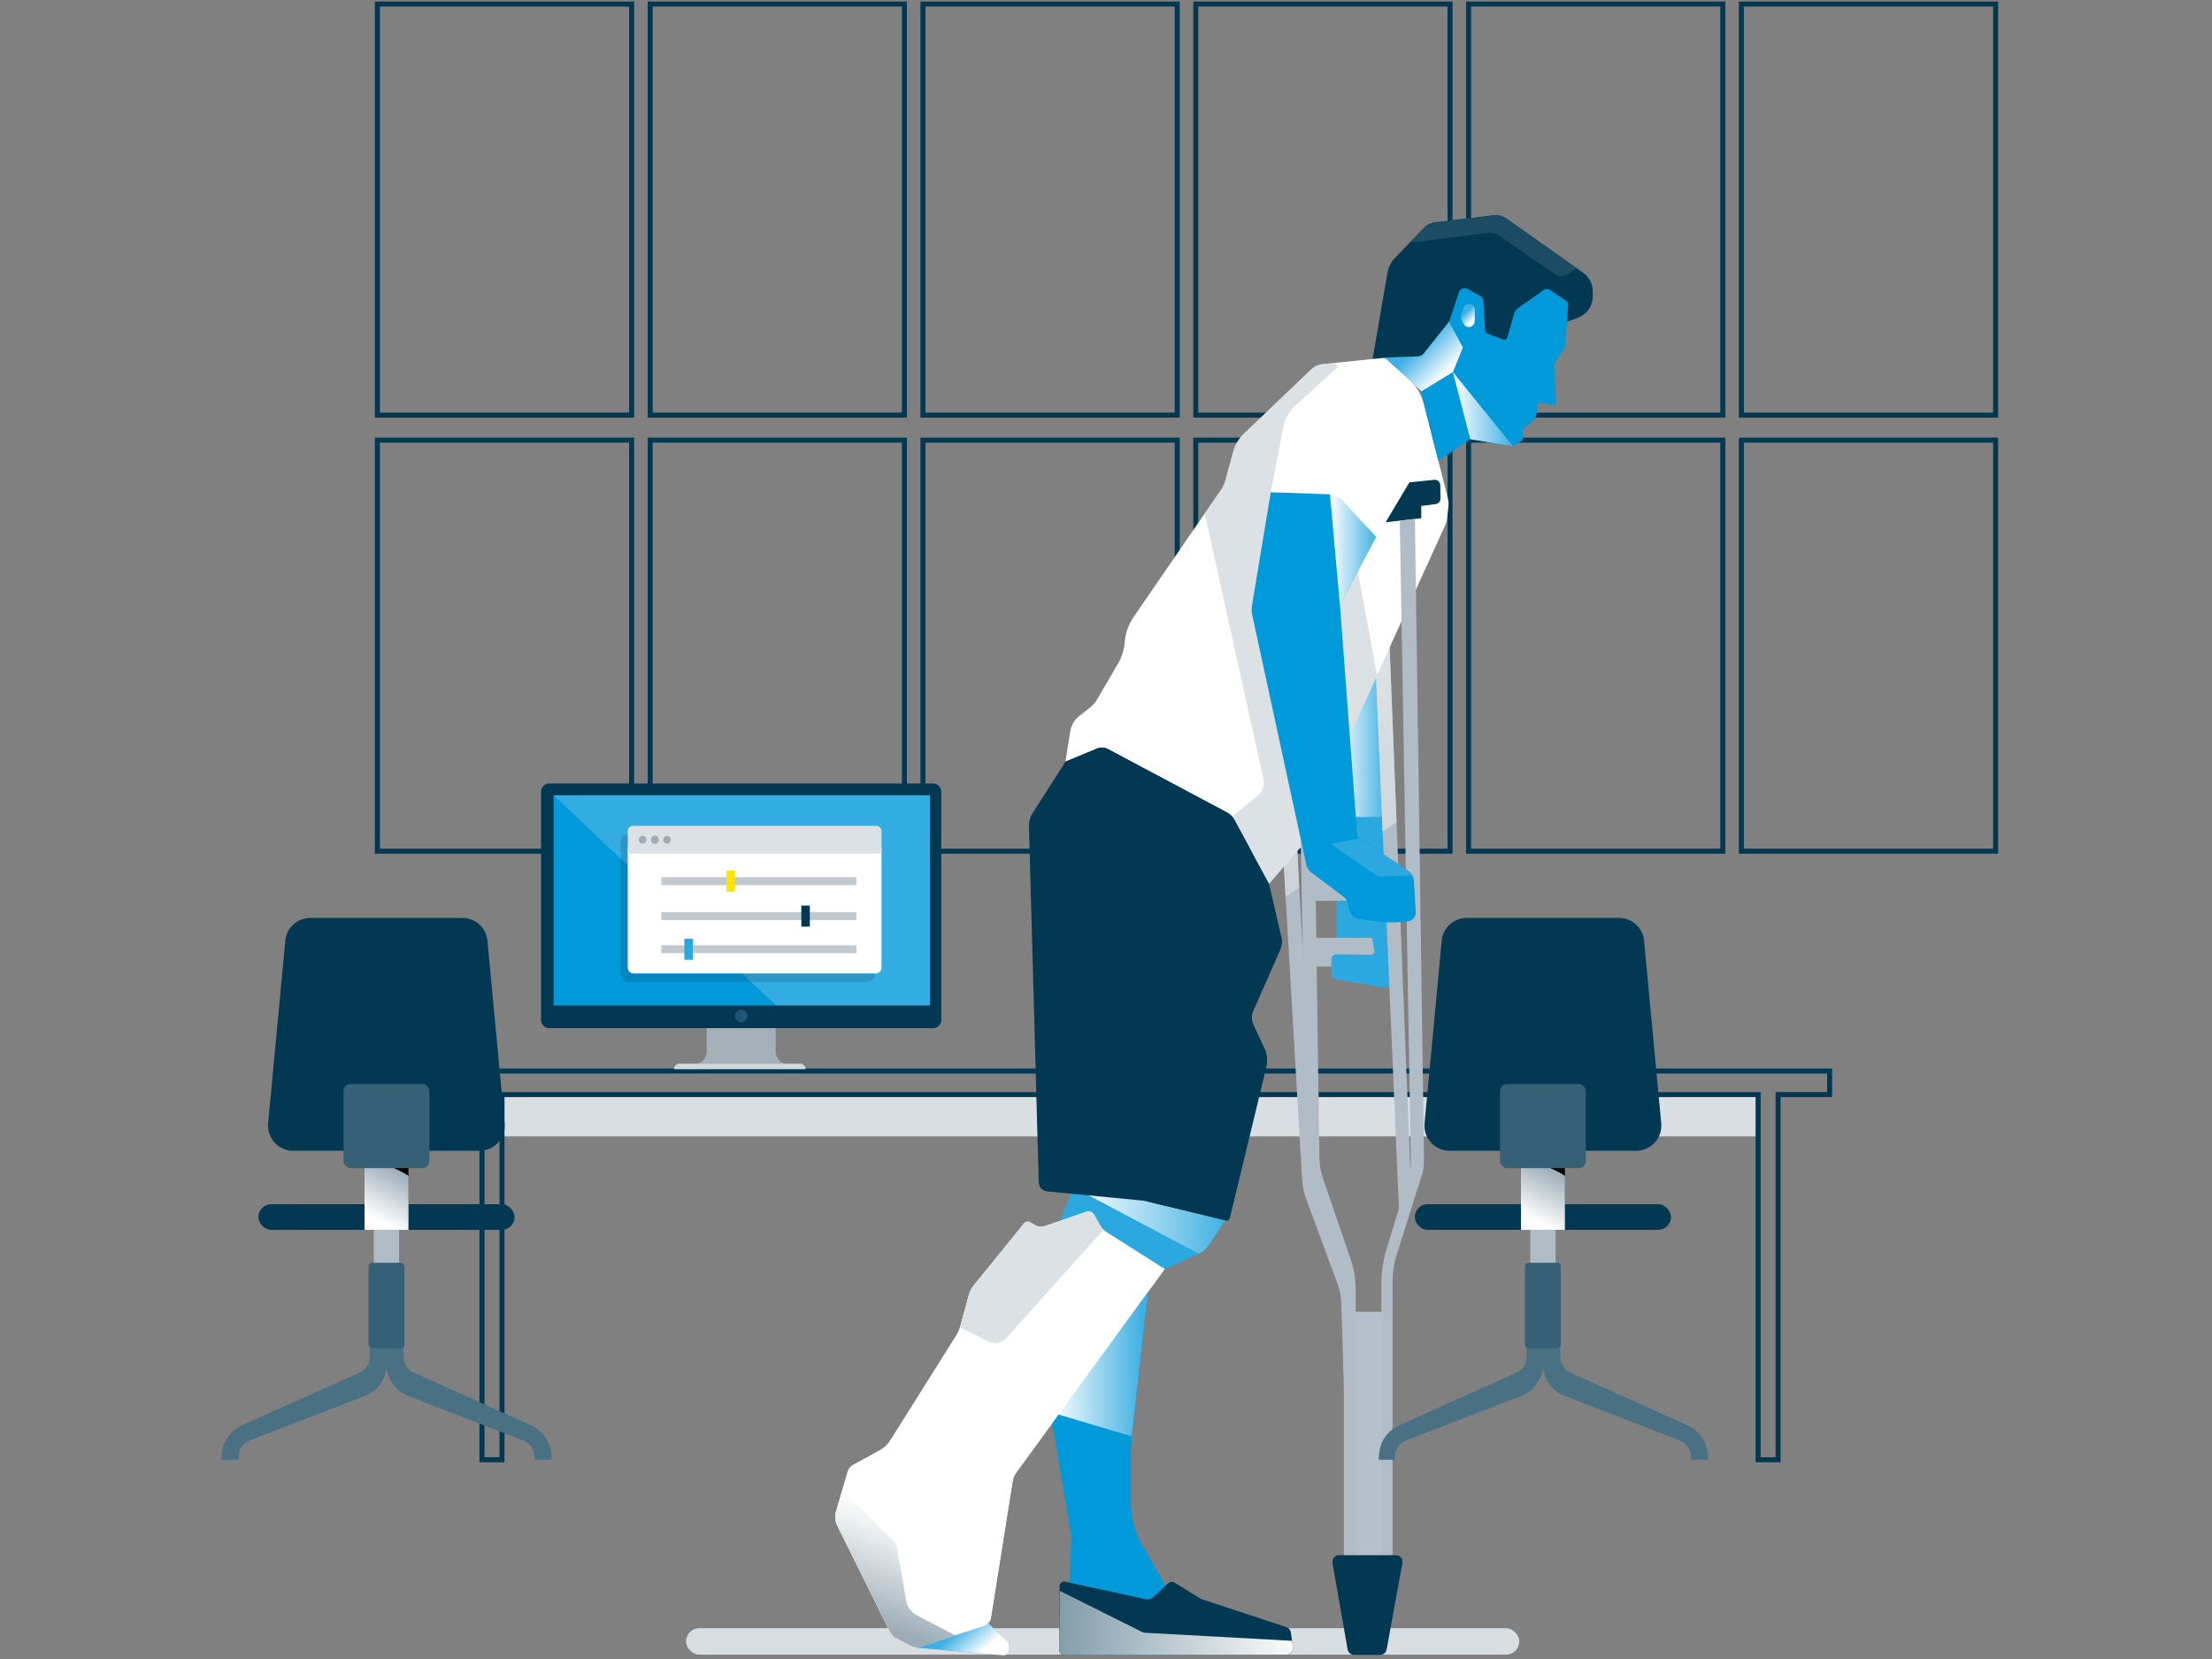 <?xml version="1.0" encoding="UTF-8"?>
<svg width="440px" height="330px" viewBox="0 0 440 330" version="1.1" xmlns="http://www.w3.org/2000/svg" xmlns:xlink="http://www.w3.org/1999/xlink">
    <rect x="0" y="0" width="440" height="330" fill="#808080" stroke="none"/>
    <title>Graphic elements / Icons / Rich icons / Marketplace / Challenges-Reduce-Workplace-Accidents</title>
    <defs>
        <linearGradient x1="24.319%" y1="-628.639%" x2="76.372%" y2="746.93%" id="linearGradient-1">
            <stop stop-color="#FFFFFF" offset="0%"></stop>
            <stop stop-color="#9DADB7" offset="100%"></stop>
            <stop stop-color="#000000" offset="100%"></stop>
        </linearGradient>
        <linearGradient x1="0%" y1="50%" x2="100%" y2="50%" id="linearGradient-2">
            <stop stop-color="#FFFFFF" offset="0%"></stop>
            <stop stop-color="#3FB0E2" offset="100%"></stop>
        </linearGradient>
        <linearGradient x1="46.702%" y1="-129.377%" x2="55.233%" y2="331.996%" id="linearGradient-3">
            <stop stop-color="#FFFFFF" offset="0%"></stop>
            <stop stop-color="#9DADB7" offset="100%"></stop>
            <stop stop-color="#000000" offset="100%"></stop>
        </linearGradient>
        <linearGradient x1="9.01132195e-14%" y1="50.088%" x2="100%" y2="50.088%" id="linearGradient-4">
            <stop stop-color="#FFFFFF" offset="0%"></stop>
            <stop stop-color="#3FB0E2" offset="100%"></stop>
        </linearGradient>
        <linearGradient x1="0%" y1="50.042%" x2="100%" y2="50.042%" id="linearGradient-5">
            <stop stop-color="#FFFFFF" offset="0%"></stop>
            <stop stop-color="#3FB0E2" offset="100%"></stop>
        </linearGradient>
        <linearGradient x1="0%" y1="49.984%" x2="100%" y2="49.984%" id="linearGradient-6">
            <stop stop-color="#FFFFFF" offset="0%"></stop>
            <stop stop-color="#3FB0E2" offset="100%"></stop>
        </linearGradient>
        <linearGradient x1="84.078%" y1="69.311%" x2="43.581%" y2="32.933%" id="linearGradient-7">
            <stop stop-color="#FFFFFF" offset="0%"></stop>
            <stop stop-color="#3FB0E2" offset="100%"></stop>
        </linearGradient>
        <linearGradient x1="71.065%" y1="79.106%" x2="42.618%" y2="32.657%" id="linearGradient-8">
            <stop stop-color="#FFFFFF" offset="0%"></stop>
            <stop stop-color="#3FB0E2" offset="100%"></stop>
        </linearGradient>
        <linearGradient x1="81.728%" y1="68.745%" x2="37.601%" y2="48.406%" id="linearGradient-9">
            <stop stop-color="#FFFFFF" offset="0%"></stop>
            <stop stop-color="#3FB0E2" offset="100%"></stop>
        </linearGradient>
        <linearGradient x1="104.384%" y1="52.892%" x2="-22.152%" y2="49.345%" id="linearGradient-10">
            <stop stop-color="#FFFFFF" offset="0%"></stop>
            <stop stop-color="#688897" offset="100%"></stop>
        </linearGradient>
        <linearGradient x1="-0.354%" y1="49.992%" x2="93.88%" y2="49.992%" id="linearGradient-11">
            <stop stop-color="#FFFFFF" offset="0%"></stop>
            <stop stop-color="#3FB0E2" offset="100%"></stop>
        </linearGradient>
        <linearGradient x1="60.431%" y1="13.669%" x2="40.918%" y2="86.445%" id="linearGradient-12">
            <stop stop-color="#FFFFFF" offset="0%"></stop>
            <stop stop-color="#EDF0F1" offset="24%"></stop>
            <stop stop-color="#BDC8CE" offset="71%"></stop>
            <stop stop-color="#9DADB7" offset="100%"></stop>
        </linearGradient>
        <linearGradient x1="40.934%" y1="93.466%" x2="52.136%" y2="39.746%" id="linearGradient-13">
            <stop stop-color="#FFFFFF" offset="0%"></stop>
            <stop stop-color="#9DADB7" offset="100%"></stop>
            <stop stop-color="#000000" offset="100%"></stop>
        </linearGradient>
        <linearGradient x1="40.934%" y1="93.466%" x2="52.145%" y2="39.746%" id="linearGradient-14">
            <stop stop-color="#FFFFFF" offset="0%"></stop>
            <stop stop-color="#9DADB7" offset="100%"></stop>
            <stop stop-color="#000000" offset="100%"></stop>
        </linearGradient>
    </defs>
    <g id="Graphic-elements-/-Icons-/-Rich-icons-/-Marketplace-/-Challenges-Reduce-Workplace-Accidents" stroke="none" stroke-width="1" fill="none" fill-rule="evenodd">
        <g id="reduce-workplace-accidents" transform="translate(44, 0)">
            <g id="Midlayer" transform="translate(31, 0.564)" stroke="#023852">
                <rect id="Rectangle" x="0.068" y="0.244" width="50.574" height="81.768"></rect>
                <rect id="Rectangle" x="54.33" y="0.244" width="50.574" height="81.768"></rect>
                <rect id="Rectangle" x="108.592" y="0.244" width="50.574" height="81.768"></rect>
                <rect id="Rectangle" x="162.859" y="0.244" width="50.574" height="81.768"></rect>
                <rect id="Rectangle" x="217.121" y="0.244" width="50.574" height="81.768"></rect>
                <rect id="Rectangle" x="271.387" y="0.244" width="50.574" height="81.768"></rect>
                <rect id="Rectangle" x="0.068" y="86.984" width="50.574" height="81.768"></rect>
                <rect id="Rectangle" x="54.33" y="86.984" width="50.574" height="81.768"></rect>
                <rect id="Rectangle" x="108.592" y="86.984" width="50.574" height="81.768"></rect>
                <rect id="Rectangle" x="162.859" y="86.984" width="50.574" height="81.768"></rect>
                <rect id="Rectangle" x="217.121" y="86.984" width="50.574" height="81.768"></rect>
                <rect id="Rectangle" x="271.387" y="86.984" width="50.574" height="81.768"></rect>
            </g>
            <g id="Ilus" transform="translate(0, 42.564)">
                <rect id="Rectangle" fill="#D8DEE2" fill-rule="nonzero" style="mix-blend-mode: multiply;" x="51.873" y="174.758" width="253.834" height="8.727"></rect>
                <polygon id="Path" stroke="#023852" points="319.937 170.48 36.332 170.48 36.332 175.163 51.873 175.163 51.873 247.799 55.854 247.799 55.854 175.163 305.712 175.163 305.712 247.799 309.688 247.799 309.688 175.163 319.937 175.163"></polygon>
                <path d="M214.99,191.783 L210.824,120.389 L213.532,117.465 L217.737,193.966 L225.083,214.729 L225.376,270.988 L224.493,270.832 L222.81,216.746 C222.763,215.349 222.491,213.968 222.005,212.658 L215.912,196.203 C215.386,194.784 215.075,193.294 214.99,191.783 L214.99,191.783 Z" id="Path" fill="#B0BDC6" fill-rule="nonzero"></path>
                <polygon id="Path" fill="url(#linearGradient-1)" fill-rule="nonzero" style="mix-blend-mode: multiply;" points="213.634 117.378 210.927 120.311 211.717 135.787 214.429 133.969"></polygon>
                <rect id="Rectangle" fill="#2BA8E0" fill-rule="nonzero" x="221.854" y="89.155" width="10.078" height="58.282"></rect>
                <rect id="Rectangle" fill="url(#linearGradient-2)" fill-rule="nonzero" style="mix-blend-mode: multiply;" x="221.854" y="86.383" width="10.078" height="33.563"></rect>
                <rect id="Rectangle" fill="#D8DEE2" fill-rule="nonzero" style="mix-blend-mode: multiply;" x="92.468" y="281.314" width="165.741" height="5.253" rx="2.626"></rect>
                <path d="M267.746,21.41 L269.776,20.689 C271.615,20.037 272.839,18.293 272.825,16.343 L272.825,15.368 C272.81,13.892 272.083,12.513 270.873,11.665 L255.61,0.887 C254.901,0.387 254.033,0.164 253.171,0.258 L241.366,1.666 C240.583,1.762 239.857,2.125 239.312,2.695 L233.459,8.771 C232.694,9.567 232.185,10.573 231.995,11.66 L228.995,29.007 L238.751,28.31 L253.746,29.494 L263.556,24.5 L267.746,21.41 Z" id="Path" fill="#023852" fill-rule="nonzero"></path>
                <polygon id="Path" fill="#B0BDC6" fill-rule="nonzero" points="217.751 143.982 229.693 143.982 229.693 149.693 217.4 149.693"></polygon>
                <path d="M233.337,151.369 L232.849,141.731 L229.507,142.409 C229.055,142.497 228.757,142.93 228.834,143.383 L229.376,146.55 C229.409,146.751 229.351,146.956 229.219,147.11 C229.086,147.265 228.891,147.352 228.688,147.349 L221.912,147.262 C221.628,147.256 221.354,147.365 221.151,147.562 C220.948,147.76 220.832,148.031 220.829,148.314 L220.829,151.053 C220.825,151.629 221.237,152.125 221.805,152.227 L229.985,153.689 C230.539,153.79 231.101,153.841 231.663,153.84 L233.424,153.84 L233.337,151.369 Z" id="Path" fill="#2BA8E0" fill-rule="nonzero"></path>
                <polygon id="Path" fill="#B0BDC6" fill-rule="nonzero" points="236.81 197.094 231.693 67.964 228.693 68.432 234.288 198.332"></polygon>
                <polygon id="Path" fill="url(#linearGradient-3)" fill-rule="nonzero" style="mix-blend-mode: multiply;" points="231.693 67.964 228.693 68.432 231.02 122.85 233.795 120.993"></polygon>
                <path d="M167.927,108.963 L168.902,102.901 C169.097,101.685 169.746,100.589 170.717,99.831 L172.805,98.199 C173.379,97.752 173.863,97.2 174.229,96.571 L178.371,89.477 C179.141,88.157 179.606,86.682 179.732,85.16 L179.732,85.16 C179.871,83.388 180.468,81.682 181.463,80.209 L198.917,54.803 C199.288,54.26 199.565,53.659 199.737,53.024 L201.312,47.265 C201.679,45.91 202.409,44.682 203.424,43.713 L216.888,30.849 C217.481,30.295 218.241,29.952 219.049,29.874 L231.127,28.632 C231.361,28.608 231.595,28.684 231.771,28.841 L236.224,32.842 C237.71,34.174 238.764,35.918 239.254,37.851 L244,56.523 C244.132,57.053 244.17,57.602 244.112,58.146 L243.859,60.494 C243.809,60.983 243.678,61.461 243.473,61.907 L219.732,114.123 C219.561,114.496 219.416,114.88 219.298,115.273 L217.38,121.607 C217.011,122.837 216.388,123.975 215.551,124.95 L208.439,133.233 L201.829,121.037 C201.312,120.079 200.523,119.296 199.561,118.786 L177.746,107.199 C176.216,106.385 174.402,106.297 172.8,106.96 L167.927,108.963 Z" id="Path" fill="#FFFFFF" fill-rule="nonzero"></path>
                <path d="M224.556,62.784 L215.288,83.41 L219.58,114.508 C219.634,114.376 219.673,114.235 219.732,114.108 L229.907,91.738 L224.556,62.784 Z" id="Path" fill="#BBC6CE" fill-rule="nonzero" opacity="0.52" style="mix-blend-mode: multiply;"></path>
                <path d="M234.873,53.536 L241.293,52.878 C241.597,52.847 241.901,52.944 242.13,53.147 C242.359,53.35 242.492,53.64 242.498,53.945 L242.537,56.611 C242.544,57.164 242.135,57.635 241.585,57.707 L238.712,58.077 L238.712,60.514 L230.966,61.396 L234.873,53.536 Z" id="Path" fill="#023852" fill-rule="nonzero"></path>
                <path d="M169.532,193.615 L166.395,201.499 L187.678,209.9 L194.439,206.82 C195.259,206.449 195.956,205.852 196.449,205.1 L200.302,199.253 L194.18,192.958 L169.532,193.615 Z" id="Path" fill="#2BA8E0" fill-rule="nonzero"></path>
                <path d="M194.18,192.958 L169.532,193.606 L194.439,206.811 C195.259,206.439 195.956,205.843 196.449,205.09 L200.302,199.243 L194.18,192.958 Z" id="Path" fill="url(#linearGradient-4)" fill-rule="nonzero" style="mix-blend-mode: multiply;"></path>
                <path d="M160.854,200.559 L161.912,201.163 C162.491,201.493 163.184,201.559 163.815,201.343 L172.107,198.473 C172.676,198.278 173.304,198.516 173.6,199.039 L174.859,201.231 C175.168,201.774 175.607,202.233 176.137,202.566 L187.663,209.875 L158.117,250.392 C157.762,250.879 157.526,251.443 157.429,252.039 L153.117,279.204 C152.994,279.969 152.454,280.603 151.717,280.846 L139.151,284.973 C138.507,285.19 137.802,285.134 137.2,284.817 L134.098,283.204 C133.684,282.99 133.35,282.648 133.146,282.23 L122.502,260.785 C122.109,259.996 122.027,259.088 122.273,258.242 L124.629,250.153 C124.79,249.6 125.164,249.134 125.668,248.857 L131.088,245.88 C131.922,245.413 132.624,244.742 133.127,243.931 L146.341,222.895 C146.622,222.442 146.834,221.949 146.971,221.433 L148.712,215.07 C148.908,214.358 149.248,213.695 149.712,213.121 L159.732,200.754 C160.008,200.424 160.482,200.342 160.854,200.559 L160.854,200.559 Z" id="Path" fill="#FFFFFF" fill-rule="nonzero"></path>
                <path d="M161.341,119.283 L167.927,108.963 L174.268,106.331 C174.942,106.054 175.704,106.091 176.346,106.434 L200.127,119.103 C200.718,119.419 201.204,119.902 201.522,120.491 L208.439,133.263 L210.878,143.841 C211.073,144.674 210.99,145.548 210.644,146.331 L205.278,158.513 C204.887,159.394 204.898,160.402 205.307,161.275 L207.522,166.031 C208.049,167.157 208.176,168.429 207.883,169.637 L200.6,199.74 C200.561,199.901 200.459,200.04 200.317,200.126 C200.175,200.212 200.005,200.238 199.844,200.198 L183.839,196.329 C183.678,196.293 183.515,196.267 183.351,196.251 L164.273,194.419 C163.355,194.331 162.647,193.572 162.624,192.651 L160.673,121.753 C160.645,120.882 160.878,120.022 161.341,119.283 L161.341,119.283 Z" id="Path" fill="#023852" fill-rule="nonzero"></path>
                <rect id="Rectangle" fill="#B0BDC6" fill-rule="nonzero" x="224.468" y="218.388" width="7.546" height="49.487"></rect>
                <rect id="Rectangle" fill="#BBC6CE" fill-rule="nonzero" opacity="0.52" style="mix-blend-mode: multiply;" x="224.468" y="218.388" width="7.546" height="49.487"></rect>
                <path d="M239.259,188.182 L237.449,60.64 L234.439,61.03 L236.634,188.041 C236.658,189.245 236.493,190.445 236.146,191.598 L231.756,206.085 C231.106,208.235 230.777,210.47 230.78,212.716 L230.78,266.803 L233,266.803 L233,212.482 C233,210.564 233.297,208.658 233.878,206.83 L238.756,191.457 C239.098,190.399 239.268,189.294 239.259,188.182 Z" id="Path" fill="#B0BDC6" fill-rule="nonzero"></path>
                <polygon id="Path" fill="#B0BDC6" fill-rule="nonzero" points="217.654 136.659 235.737 136.425 235.737 131.469 217.459 131.416"></polygon>
                <path d="M217.766,111.267 L224.829,34.445 L221.527,29.601 L219.049,29.855 C218.241,29.933 217.481,30.275 216.888,30.829 L203.415,43.713 C202.399,44.682 201.669,45.91 201.302,47.265 L199.746,53.024 C199.575,53.659 199.298,54.26 198.927,54.803 L195.654,59.568 L207.317,112.412 C207.585,113.635 207.147,114.905 206.18,115.701 L201.024,119.931 C201.338,120.264 201.609,120.636 201.829,121.037 L208.439,133.243 L215.551,124.96 C216.388,123.985 217.011,122.846 217.38,121.617 L218.59,117.616 L217.766,111.267 Z" id="Path" fill="#BBC6CE" fill-rule="nonzero" opacity="0.52" style="mix-blend-mode: multiply;"></path>
                <path d="M215.805,186.175 L214.595,116.072 L217.395,113.231 L218.454,187.641 C218.474,189.111 218.726,190.568 219.2,191.959 L224.659,207.897 C225.322,209.833 225.661,211.864 225.663,213.91 L225.663,267.271 L223.322,266.944 L223.322,212.97 C223.321,211.423 223.054,209.889 222.532,208.433 L217.112,193.328 C216.287,191.031 215.845,188.615 215.805,186.175 Z" id="Path" fill="#B0BDC6" fill-rule="nonzero"></path>
                <path d="M208.78,55.339 L221.293,55.339 L229.898,63.832 L222.751,77.334 C222.609,77.602 222.547,77.904 222.571,78.206 L225.956,123.405 C225.986,123.731 226.166,124.025 226.444,124.199 L236.098,130.656 C236.776,131.109 237.204,131.854 237.254,132.668 L237.61,138.822 C237.668,139.767 236.975,140.591 236.034,140.698 L235.395,140.771 C233.4,141.005 231.382,140.972 229.395,140.674 L226.395,140.23 C225.359,140.075 224.533,139.284 224.332,138.257 L224.146,137.282 C224.024,136.666 223.676,136.117 223.171,135.743 L216.8,130.953 C216.32,130.594 215.985,130.075 215.854,129.491 L205.073,79.712 C204.947,79.126 204.932,78.52 205.029,77.929 L208.78,55.339 Z" id="Path" fill="#0099DA" fill-rule="nonzero"></path>
                <path d="M222.361,266.783 L233.659,266.783 C234.051,266.783 234.424,266.957 234.676,267.258 C234.928,267.559 235.032,267.957 234.961,268.343 L231.824,285.538 C231.709,286.168 231.158,286.626 230.517,286.625 L225.366,286.625 C224.721,286.625 224.17,286.163 224.059,285.528 L221.059,268.343 C220.989,267.957 221.094,267.56 221.346,267.26 C221.597,266.959 221.969,266.784 222.361,266.783 Z" id="Path" fill="#023852" fill-rule="nonzero"></path>
                <path d="M220.512,55.339 L222.595,78.577 L222.571,78.221 C222.547,77.919 222.609,77.616 222.751,77.349 L229.898,63.832 L221.293,55.324 L220.512,55.339 Z" id="Path" fill="url(#linearGradient-5)" fill-rule="nonzero" style="mix-blend-mode: multiply;"></path>
                <path d="M208.78,55.339 L220.424,55.758 C221.353,55.787 222.231,56.185 222.863,56.864 L229.829,64.319 L237.634,51.241 C238.076,50.504 238.312,49.663 238.317,48.805 L238.459,38.874 C238.502,36.316 237.434,33.863 235.532,32.15 L233.659,30.522 C232.282,29.287 230.435,28.714 228.6,28.953 L225.078,29.407 C223.681,29.589 222.374,30.195 221.332,31.141 L213.659,38.114 C212.429,39.232 211.596,40.717 211.283,42.348 L208.78,55.339 Z" id="Path" fill="#FFFFFF" fill-rule="nonzero"></path>
                <path d="M250.449,16.304 L247.868,14.881 C247.571,14.718 247.216,14.694 246.899,14.818 C246.583,14.941 246.338,15.198 246.229,15.519 L244.317,21.24 C244.281,21.351 244.227,21.454 244.156,21.547 L239.141,27.838 C238.904,28.136 238.547,28.314 238.166,28.325 L231.493,28.568 L238.502,34.859 L242.098,49.092 L248.439,44.785 L256.956,46.203 L258.654,45.121 C258.813,45.023 258.909,44.849 258.907,44.663 L258.907,43.201 C258.907,42.976 259.005,42.763 259.176,42.616 L261.259,40.789 C261.383,40.681 261.466,40.533 261.493,40.37 L261.912,37.934 C261.915,37.826 261.964,37.725 262.048,37.657 C262.131,37.588 262.24,37.56 262.346,37.578 L264.785,37.997 C264.973,38.028 265.166,37.973 265.308,37.846 C265.45,37.719 265.527,37.534 265.517,37.344 L265.141,30.211 C265.126,29.945 265.198,29.681 265.346,29.46 L267.156,26.707 C267.274,26.528 267.345,26.322 267.361,26.108 L267.927,18.029 C267.946,17.746 267.814,17.474 267.58,17.313 L264.307,15.105 C263.943,14.85 263.457,14.85 263.093,15.105 L257.951,18.721 C257.592,18.972 257.331,19.338 257.21,19.759 L255.829,24.519 C255.777,24.701 255.652,24.852 255.483,24.936 C255.314,25.02 255.118,25.03 254.941,24.963 L251.859,23.783 C251.613,23.686 251.446,23.457 251.429,23.194 L251.054,17.269 C251.034,16.864 250.805,16.498 250.449,16.304 L250.449,16.304 Z" id="Path" fill="#0099DA" fill-rule="nonzero"></path>
                <polygon id="Path" fill="url(#linearGradient-6)" fill-rule="nonzero" style="mix-blend-mode: multiply;" points="248.459 44.794 256.956 46.212 256.966 46.203 245 31.443"></polygon>
                <path d="M244.239,21.44 L246.995,26.566 L245,31.438 L238.756,35.273 L231.493,28.573 L238.166,28.33 C238.546,28.316 238.902,28.138 239.141,27.842 L244.239,21.44 Z" id="Path" fill="url(#linearGradient-7)" fill-rule="nonzero" style="mix-blend-mode: multiply;"></path>
                <path d="M247.141,18.662 L246.624,20.124 C246.514,20.434 246.54,20.776 246.698,21.065 L247.151,21.893 C247.449,22.426 248.109,22.639 248.663,22.38 L248.663,22.38 C249.058,22.192 249.315,21.799 249.327,21.362 L249.38,19.091 C249.392,18.619 249.116,18.188 248.683,18 L248.683,18 C248.391,17.874 248.061,17.875 247.77,18 C247.478,18.125 247.251,18.365 247.141,18.662 L247.141,18.662 Z" id="Path" fill="url(#linearGradient-8)" fill-rule="nonzero" style="mix-blend-mode: multiply;"></path>
                <path d="M236.376,5.725 C239.79,5.306 248.541,4.2 251.883,3.776 C252.742,3.664 253.611,3.876 254.322,4.371 L265.346,12.021 C266.045,12.504 266.966,12.517 267.678,12.055 L269.629,10.778 L255.61,0.887 C254.901,0.387 254.033,0.164 253.171,0.258 L241.366,1.666 C240.583,1.762 239.857,2.125 239.312,2.695 L236.376,5.725 Z" id="Path" fill="#1B4C63" fill-rule="nonzero"></path>
                <path d="M204.39,125.773 L201.517,120.472 C201.199,119.882 200.713,119.399 200.122,119.083 L176.341,106.414 C175.699,106.072 174.937,106.034 174.263,106.312 L167.922,108.943 L167.839,109.07 L189.79,119.453 C190.845,119.951 191.518,121.012 191.517,122.177 L191.517,132.653 C191.515,133.174 191.803,133.653 192.263,133.897 C192.723,134.141 193.281,134.111 193.712,133.818 L204.161,126.728 C204.464,126.511 204.562,126.104 204.39,125.773 L204.39,125.773 Z" id="Path" fill="#023852" fill-rule="nonzero" style="mix-blend-mode: multiply;"></path>
                <path d="M151.176,279.062 L156.41,283.935 C156.628,284.136 156.743,284.424 156.722,284.72 L156.649,285.782 C156.634,286.047 156.512,286.294 156.31,286.467 C156.109,286.64 155.845,286.724 155.58,286.698 L138.263,285.158 L151.176,279.062 Z" id="Path" fill="#2BA8E0" fill-rule="nonzero"></path>
                <path d="M151.176,279.062 L156.41,283.935 C156.628,284.136 156.743,284.424 156.722,284.72 L156.649,285.782 C156.634,286.047 156.512,286.294 156.31,286.467 C156.109,286.64 155.845,286.724 155.58,286.698 L138.263,285.158 L151.176,279.062 Z" id="Path" fill="url(#linearGradient-9)" fill-rule="nonzero" style="mix-blend-mode: multiply;"></path>
                <path d="M165.034,238.848 L169.029,262.637 C169.07,262.886 169.086,263.139 169.078,263.392 L168.693,272.65 L184.302,277.557 L188.205,273.503 L183.2,264.781 C181.717,262.199 180.937,259.274 180.937,256.297 L180.937,247.078 C180.937,245.533 181.029,243.989 181.21,242.454 L184.488,213.169 L165.034,238.848 Z" id="Path" fill="#0099DA" fill-rule="nonzero"></path>
                <path d="M167.902,272.06 C167.625,272 167.334,272.068 167.113,272.246 C166.891,272.424 166.762,272.692 166.761,272.976 L166.683,285.538 C166.678,285.848 166.798,286.147 167.017,286.367 C167.235,286.588 167.533,286.71 167.844,286.708 L211.824,286.615 C212.223,286.62 212.603,286.449 212.863,286.147 C213.123,285.845 213.236,285.444 213.171,285.051 L212.78,282.181 C212.71,281.674 212.359,281.251 211.873,281.089 L194.878,275.486 L189.678,272.26 C189.263,272.001 188.726,272.051 188.366,272.382 L185.366,275.155 C184.973,275.518 184.424,275.662 183.902,275.539 L167.902,272.06 Z" id="Path" fill="#023852" fill-rule="nonzero"></path>
                <path d="M167.844,286.683 L211.824,286.591 C212.218,286.595 212.594,286.427 212.853,286.131 C213.112,285.834 213.228,285.44 213.171,285.051 L213,283.818 L183.771,282.215 C183.562,282.204 183.357,282.149 183.171,282.054 L166.81,273.883 L166.683,285.538 C166.684,285.844 166.807,286.137 167.025,286.352 C167.243,286.567 167.538,286.686 167.844,286.683 L167.844,286.683 Z" id="Path" fill="url(#linearGradient-10)" fill-rule="nonzero" style="mix-blend-mode: multiply;"></path>
                <polygon id="Path" fill="url(#linearGradient-11)" fill-rule="nonzero" style="mix-blend-mode: multiply;" points="181.107 243.141 184.473 213.169 165.185 238.395"></polygon>
                <path d="M160.854,200.559 L161.912,201.163 C162.491,201.493 163.184,201.559 163.815,201.343 L172.107,198.473 C172.676,198.278 173.304,198.516 173.6,199.039 L174.859,201.231 C175.168,201.774 175.607,202.233 176.137,202.566 L187.663,209.875 L158.117,250.392 C157.762,250.879 157.526,251.443 157.429,252.039 L153.117,279.204 C152.994,279.969 152.454,280.603 151.717,280.846 L139.151,284.973 C138.507,285.19 137.802,285.134 137.2,284.817 L134.098,283.204 C133.684,282.99 133.35,282.648 133.146,282.23 L122.502,260.785 C122.109,259.996 122.027,259.088 122.273,258.242 L124.629,250.153 C124.79,249.6 125.164,249.134 125.668,248.857 L131.088,245.88 C131.922,245.413 132.624,244.742 133.127,243.931 L146.341,222.895 C146.622,222.442 146.834,221.949 146.971,221.433 L148.712,215.07 C148.908,214.358 149.248,213.695 149.712,213.121 L159.732,200.754 C160.008,200.424 160.482,200.342 160.854,200.559 L160.854,200.559 Z" id="Path" fill="#FFFFFF" fill-rule="nonzero"></path>
                <path d="M136.263,275.866 L134.42,265.434 C134.308,264.802 134.005,264.22 133.551,263.767 L123.571,253.798 L122.273,258.251 C122.027,259.098 122.109,260.006 122.502,260.795 L133.171,282.259 C133.375,282.678 133.708,283.019 134.122,283.233 L137.224,284.846 C137.826,285.163 138.531,285.219 139.176,285.002 L146.039,282.746 L138.332,278.716 C137.235,278.141 136.47,277.086 136.263,275.866 Z" id="Path" fill="url(#linearGradient-12)" fill-rule="nonzero"></path>
                <path d="M175.507,202.05 C175.258,201.808 175.045,201.533 174.873,201.231 L173.615,199.039 C173.318,198.516 172.691,198.278 172.122,198.473 L163.829,201.343 C163.199,201.559 162.506,201.493 161.927,201.163 L160.868,200.559 C160.492,200.347 160.017,200.437 159.746,200.773 L149.712,213.135 C149.248,213.709 148.908,214.373 148.712,215.084 L146.971,221.453 L152.668,224.274 C153.849,224.862 155.277,224.589 156.156,223.607 L175.507,202.05 Z" id="Path" fill="#BBC6CE" fill-rule="nonzero" opacity="0.52" style="mix-blend-mode: multiply;"></path>
                <path d="M183.98,196.368 L199.834,200.198 C199.995,200.238 200.165,200.212 200.307,200.126 C200.449,200.04 200.551,199.901 200.59,199.74 L207.873,169.637 C208.166,168.429 208.039,167.157 207.512,166.031 L205.293,161.285 C204.887,160.411 204.878,159.404 205.268,158.522 L210.634,146.341 C210.981,145.558 211.063,144.684 210.868,143.851 L193.873,147.52 C193.023,147.705 192.37,148.384 192.22,149.24 L183.98,196.368 Z" id="Path" fill="#023852" fill-rule="nonzero" style="mix-blend-mode: multiply;"></path>
                <rect id="Rectangle" fill="#023852" fill-rule="nonzero" x="237.424" y="196.968" width="50.961" height="5.102" rx="2.551"></rect>
                <rect id="Rectangle" fill="#AEBCC4" fill-rule="nonzero" x="260.385" y="199.77" width="5.039" height="9.492"></rect>
                <path d="M233.444,247.804 L233.488,246.932 L233.527,246.664 C233.574,246.362 233.661,246.067 233.785,245.787 C234.028,245.229 234.415,244.746 234.907,244.389 C235.155,244.207 235.426,244.06 235.712,243.95 L241.429,241.743 L247.141,239.535 L252.854,237.328 L258.566,235.121 C259.739,234.672 260.764,233.906 261.527,232.909 C261.903,232.42 262.212,231.882 262.444,231.31 C262.689,230.733 262.852,230.125 262.927,229.503 C262.999,230.122 263.154,230.728 263.39,231.305 C263.619,231.878 263.926,232.416 264.302,232.904 C265.065,233.901 266.09,234.667 267.263,235.116 L272.976,237.323 L278.693,239.53 L284.39,241.743 L290.102,243.95 C290.389,244.059 290.66,244.207 290.907,244.389 C291.152,244.567 291.371,244.777 291.561,245.012 C291.756,245.249 291.92,245.509 292.049,245.787 C292.173,246.067 292.26,246.362 292.307,246.664 L292.346,246.932 L292.385,247.804 L295.8,247.804 L295.717,246.674 L295.634,246.152 C295.55,245.557 295.386,244.975 295.146,244.423 C294.903,243.879 294.592,243.368 294.22,242.902 C293.846,242.439 293.413,242.026 292.932,241.674 C292.446,241.316 291.915,241.024 291.351,240.807 L285.654,238.244 L279.961,235.681 L274.268,233.123 L268.576,230.56 C268.247,230.433 267.939,230.257 267.663,230.039 C267.115,229.608 266.711,229.019 266.507,228.353 C266.401,228.017 266.347,227.667 266.346,227.315 L266.346,226.545 L266.346,225.775 L266.346,225.005 L266.346,224.235 C266.346,223.535 266.067,222.864 265.571,222.369 C265.33,222.129 265.045,221.937 264.732,221.804 C264.407,221.668 264.059,221.599 263.707,221.599 L262.337,221.599 C261.636,221.596 260.963,221.873 260.468,222.368 C259.972,222.863 259.695,223.535 259.698,224.235 L259.698,225.005 L259.673,225.775 L259.673,226.545 L259.673,227.315 C259.674,227.667 259.621,228.017 259.517,228.353 C259.308,229.017 258.905,229.604 258.361,230.039 C258.084,230.255 257.776,230.431 257.449,230.56 L251.751,233.123 L246.059,235.681 L240.366,238.244 L234.673,240.807 C233.549,241.24 232.559,241.963 231.805,242.902 C231.429,243.365 231.117,243.877 230.878,244.423 C230.639,244.975 230.475,245.557 230.39,246.152 L230.307,246.674 L230.224,247.804 L233.639,247.804 L233.444,247.804 Z" id="Path" fill="#4A7083" fill-rule="nonzero"></path>
                <rect id="Rectangle" fill="#366075" fill-rule="nonzero" x="259.341" y="208.623" width="7.127" height="17.01" rx="0.67"></rect>
                <path d="M278.049,140.021 L247.761,140.021 C245.178,140.02 243.02,141.984 242.78,144.552 L239.366,180.878 C239.233,182.286 239.704,183.684 240.662,184.725 C241.62,185.767 242.975,186.354 244.39,186.341 L281.463,186.341 C282.871,186.34 284.213,185.747 285.161,184.707 C286.108,183.668 286.574,182.278 286.444,180.878 L283.029,144.552 C282.788,141.985 280.631,140.022 278.049,140.021 Z" id="Path" fill="#023852" fill-rule="nonzero"></path>
                <rect id="Rectangle" fill="#4A7083" fill-rule="nonzero" x="258.541" y="180.586" width="8.727" height="21.479"></rect>
                <rect id="Rectangle" fill="url(#linearGradient-13)" fill-rule="nonzero" style="mix-blend-mode: multiply;" x="258.541" y="180.586" width="8.727" height="21.479"></rect>
                <rect id="Rectangle" fill="#366075" fill-rule="nonzero" x="254.366" y="173.058" width="17.078" height="16.733" rx="1.41"></rect>
                <rect id="Rectangle" fill="#023852" fill-rule="nonzero" x="7.395" y="196.968" width="50.961" height="5.102" rx="2.551"></rect>
                <rect id="Rectangle" fill="#AEBCC4" fill-rule="nonzero" x="30.356" y="199.77" width="5.039" height="9.492"></rect>
                <path d="M3.415,247.804 L3.459,246.932 L3.498,246.664 C3.545,246.362 3.632,246.067 3.756,245.787 C3.999,245.229 4.386,244.746 4.878,244.389 C5.127,244.207 5.4,244.06 5.688,243.95 L11.4,241.743 L17.112,239.535 L22.824,237.328 L28.537,235.121 C30.311,234.447 31.725,233.067 32.439,231.31 C32.675,230.734 32.83,230.127 32.898,229.507 C33.18,232.041 34.852,234.206 37.234,235.121 L42.927,237.328 L48.639,239.535 L54.351,241.743 L60.063,243.95 C60.35,244.059 60.621,244.207 60.868,244.389 C61.114,244.566 61.334,244.775 61.522,245.012 C61.719,245.247 61.883,245.508 62.01,245.787 C62.134,246.067 62.221,246.362 62.268,246.664 L62.307,246.932 L62.346,247.804 L65.761,247.804 L65.678,246.674 L65.595,246.152 C65.511,245.557 65.347,244.975 65.107,244.423 C64.864,243.879 64.553,243.368 64.18,242.902 C63.423,241.966 62.435,241.244 61.312,240.807 L55.61,238.244 L49.912,235.681 L44.22,233.123 L38.527,230.56 C38.198,230.433 37.891,230.257 37.615,230.039 C37.345,229.822 37.108,229.568 36.912,229.283 C36.715,228.998 36.562,228.684 36.459,228.353 C36.353,228.017 36.298,227.667 36.298,227.315 L36.298,226.545 L36.298,225.775 L36.298,225.005 L36.298,224.235 C36.299,223.882 36.227,223.532 36.088,223.207 C35.956,222.895 35.766,222.61 35.527,222.369 C35.285,222.13 35,221.938 34.688,221.804 C34.362,221.668 34.012,221.599 33.659,221.599 L32.195,221.599 C31.842,221.599 31.492,221.668 31.166,221.804 C30.853,221.938 30.569,222.13 30.327,222.369 C29.83,222.863 29.552,223.535 29.556,224.235 L29.556,225.005 L29.556,225.775 L29.556,226.545 L29.556,227.315 C29.557,227.667 29.504,228.017 29.4,228.353 C29.191,229.017 28.788,229.604 28.244,230.039 C27.967,230.255 27.659,230.431 27.332,230.56 L21.639,233.123 L15.854,235.681 L10.161,238.244 L4.468,240.807 C3.344,241.24 2.354,241.963 1.6,242.902 C1.228,243.368 0.916,243.879 0.673,244.423 C0.434,244.975 0.27,245.557 0.185,246.152 L0.102,246.674 L0,247.804 L3.415,247.804 Z" id="Path" fill="#4A7083" fill-rule="nonzero"></path>
                <rect id="Rectangle" fill="#366075" fill-rule="nonzero" x="29.312" y="208.623" width="7.127" height="17.01" rx="0.67"></rect>
                <path d="M48.02,140.021 L17.732,140.021 C15.15,140.022 12.993,141.985 12.751,144.552 L9.337,180.878 C9.206,182.278 9.672,183.668 10.62,184.707 C11.568,185.747 12.91,186.34 14.317,186.34 L51.39,186.34 C52.798,186.34 54.14,185.747 55.088,184.707 C56.035,183.668 56.501,182.278 56.371,180.878 L52.956,144.552 C52.716,142.002 50.584,140.045 48.02,140.021 L48.02,140.021 Z" id="Path" fill="#023852" fill-rule="nonzero"></path>
                <rect id="Rectangle" fill="#4A7083" fill-rule="nonzero" x="28.512" y="180.586" width="8.727" height="21.479"></rect>
                <rect id="Rectangle" fill="url(#linearGradient-14)" fill-rule="nonzero" style="mix-blend-mode: multiply;" x="28.512" y="180.586" width="8.727" height="21.479"></rect>
                <rect id="Rectangle" fill="#366075" fill-rule="nonzero" x="24.337" y="173.058" width="17.078" height="16.733" rx="1.41"></rect>
                <path d="M229.629,131.494 C229.925,131.698 230.279,131.802 230.639,131.791 L236.932,131.581 C236.731,131.21 236.443,130.892 236.093,130.656 L226.42,124.214 C226.42,124.238 222.322,124.96 221.024,125.189 C220.96,125.202 220.909,125.252 220.895,125.316 C220.881,125.381 220.907,125.447 220.961,125.486 L229.629,131.494 Z" id="Path" fill="#2BA8E0" fill-rule="nonzero"></path>
                <path d="M110.273,166.694 L110.273,159.18 L96.585,159.18 L96.585,166.694 C96.547,167.099 96.431,167.493 96.244,167.854 C95.876,168.587 95.113,169.038 94.293,169.008 L112.585,169.008 C111.765,169.038 111.002,168.587 110.634,167.854 C110.44,167.494 110.317,167.1 110.273,166.694 L110.273,166.694 Z" id="Path" fill="#A5B1B8" fill-rule="nonzero"></path>
                <path d="M115.122,169.008 L91.171,169.008 C90.875,169.007 90.592,169.124 90.383,169.332 C90.174,169.541 90.057,169.824 90.059,170.119 L116.244,170.119 C116.243,169.825 116.126,169.543 115.917,169.335 C115.708,169.122 115.421,169.004 115.122,169.008 Z" id="Path" fill="#D2D8DC" fill-rule="nonzero"></path>
                <g id="Group" opacity="0.5" transform="translate(96.585, 161.285)" fill="#A5B1B8" fill-rule="nonzero">
                    <polygon id="Path" style="mix-blend-mode: multiply;" points="0 0.365 6.844 0.365 13.688 0.365 13.688 2.573 13.688 4.78 6.844 4.78 0 4.78 0 2.573"></polygon>
                </g>
                <path d="M141.585,161.953 L65.273,161.953 C64.835,161.955 64.414,161.779 64.107,161.466 C63.795,161.158 63.62,160.739 63.62,160.301 L63.62,114.927 C63.622,114.489 63.797,114.071 64.107,113.762 C64.415,113.451 64.835,113.275 65.273,113.275 L141.585,113.275 C142.024,113.275 142.443,113.451 142.751,113.762 C143.061,114.071 143.237,114.489 143.239,114.927 L143.239,160.311 C143.239,160.748 143.063,161.168 142.751,161.475 C142.443,161.785 142.023,161.957 141.585,161.953 Z" id="Path" fill="#023852" fill-rule="nonzero"></path>
                <polygon id="Path" fill="#0099DA" fill-rule="nonzero" points="103.556 157.45 140.985 157.45 140.985 136.537 140.985 115.628 103.556 115.628 66.122 115.628 66.122 136.537 66.122 157.45"></polygon>
                <path d="M104.688,159.546 C104.688,158.851 104.124,158.289 103.429,158.289 C102.735,158.291 102.173,158.852 102.171,159.546 C102.173,160.232 102.727,160.79 103.415,160.798 C103.749,160.801 104.071,160.669 104.307,160.433 C104.544,160.196 104.676,159.875 104.673,159.541 L104.688,159.546 Z" id="Path" fill="#1B5679" fill-rule="nonzero"></path>
                <g id="Group" opacity="0.2" transform="translate(65.854, 115.482)" fill="#FFFFFF" fill-rule="nonzero">
                    <path d="M0.268,0.146 L5.854,5.433 L11.434,10.72 L27.971,26.347 C33.483,31.544 38.998,36.75 44.517,41.963 L75.122,41.963 L75.122,0.146 L0.268,0.146 Z" id="Path"></path>
                </g>
                <path d="M128.659,123.4 L80.756,123.4 C80.047,123.406 79.474,123.978 79.468,124.687 L79.468,151.36 C79.471,152.136 80.101,152.765 80.878,152.768 L128.537,152.768 C129.314,152.765 129.944,152.136 129.946,151.36 L129.946,124.687 C129.941,123.978 129.368,123.406 128.659,123.4 L128.659,123.4 Z" id="Path" fill="#14375A" fill-rule="nonzero" opacity="0.2" style="mix-blend-mode: multiply;"></path>
                <path d="M80.873,125.861 L131.346,125.861 L131.346,149.937 C131.344,150.561 130.839,151.067 130.215,151.072 L82.01,151.072 C81.383,151.069 80.876,150.563 80.873,149.937 L80.873,125.861 Z" id="Path" fill="#FFFFFF" fill-rule="nonzero"></path>
                <path d="M81.907,121.705 L130.312,121.705 C130.587,121.705 130.851,121.814 131.045,122.009 C131.239,122.204 131.348,122.468 131.346,122.742 L131.346,127.24 L80.873,127.24 L80.873,122.742 C80.872,122.468 80.98,122.204 81.174,122.009 C81.368,121.814 81.632,121.705 81.907,121.705 L81.907,121.705 Z" id="Path" fill="#DCE1E5" fill-rule="nonzero"></path>
                <path d="M84.576,124.472 C84.576,124.269 84.495,124.075 84.351,123.931 C84.207,123.788 84.013,123.708 83.81,123.707 C83.387,123.707 83.044,124.05 83.044,124.472 C83.044,124.895 83.387,125.237 83.81,125.237 C84.013,125.239 84.209,125.158 84.351,125.013 C84.497,124.871 84.578,124.676 84.576,124.472 L84.576,124.472 Z" id="Path" fill="#9FACB3" fill-rule="nonzero"></path>
                <path d="M87.01,124.472 C87.033,124.185 86.892,123.91 86.647,123.759 C86.401,123.609 86.092,123.609 85.846,123.759 C85.6,123.91 85.46,124.185 85.483,124.472 C85.46,124.759 85.6,125.035 85.846,125.185 C86.092,125.336 86.401,125.336 86.647,125.185 C86.892,125.035 87.033,124.759 87.01,124.472 Z" id="Path" fill="#9FACB3" fill-rule="nonzero"></path>
                <path d="M89.449,124.472 C89.449,124.05 89.106,123.707 88.683,123.707 C88.26,123.707 87.917,124.05 87.917,124.472 C87.922,124.891 88.264,125.228 88.683,125.228 C89.106,125.228 89.449,124.885 89.449,124.462 L89.449,124.472 Z" id="Path" fill="#9FACB3" fill-rule="nonzero"></path>
                <rect id="Rectangle" fill="#C1C9CE" fill-rule="nonzero" x="87.537" y="131.913" width="38.824" height="1.584"></rect>
                <rect id="Rectangle" fill="#FFE500" fill-rule="nonzero" x="100.488" y="130.612" width="1.683" height="4.19"></rect>
                <rect id="Rectangle" fill="#C1C9CE" fill-rule="nonzero" x="87.537" y="138.871" width="38.824" height="1.584"></rect>
                <rect id="Rectangle" fill="#023852" fill-rule="nonzero" x="115.4" y="137.57" width="1.683" height="4.19"></rect>
                <rect id="Rectangle" fill="#C1C9CE" fill-rule="nonzero" x="87.537" y="145.459" width="38.824" height="1.584"></rect>
                <rect id="Rectangle" fill="#2BA8E0" fill-rule="nonzero" x="92.127" y="144.158" width="1.683" height="4.19"></rect>
            </g>
        </g>
    </g>
</svg>